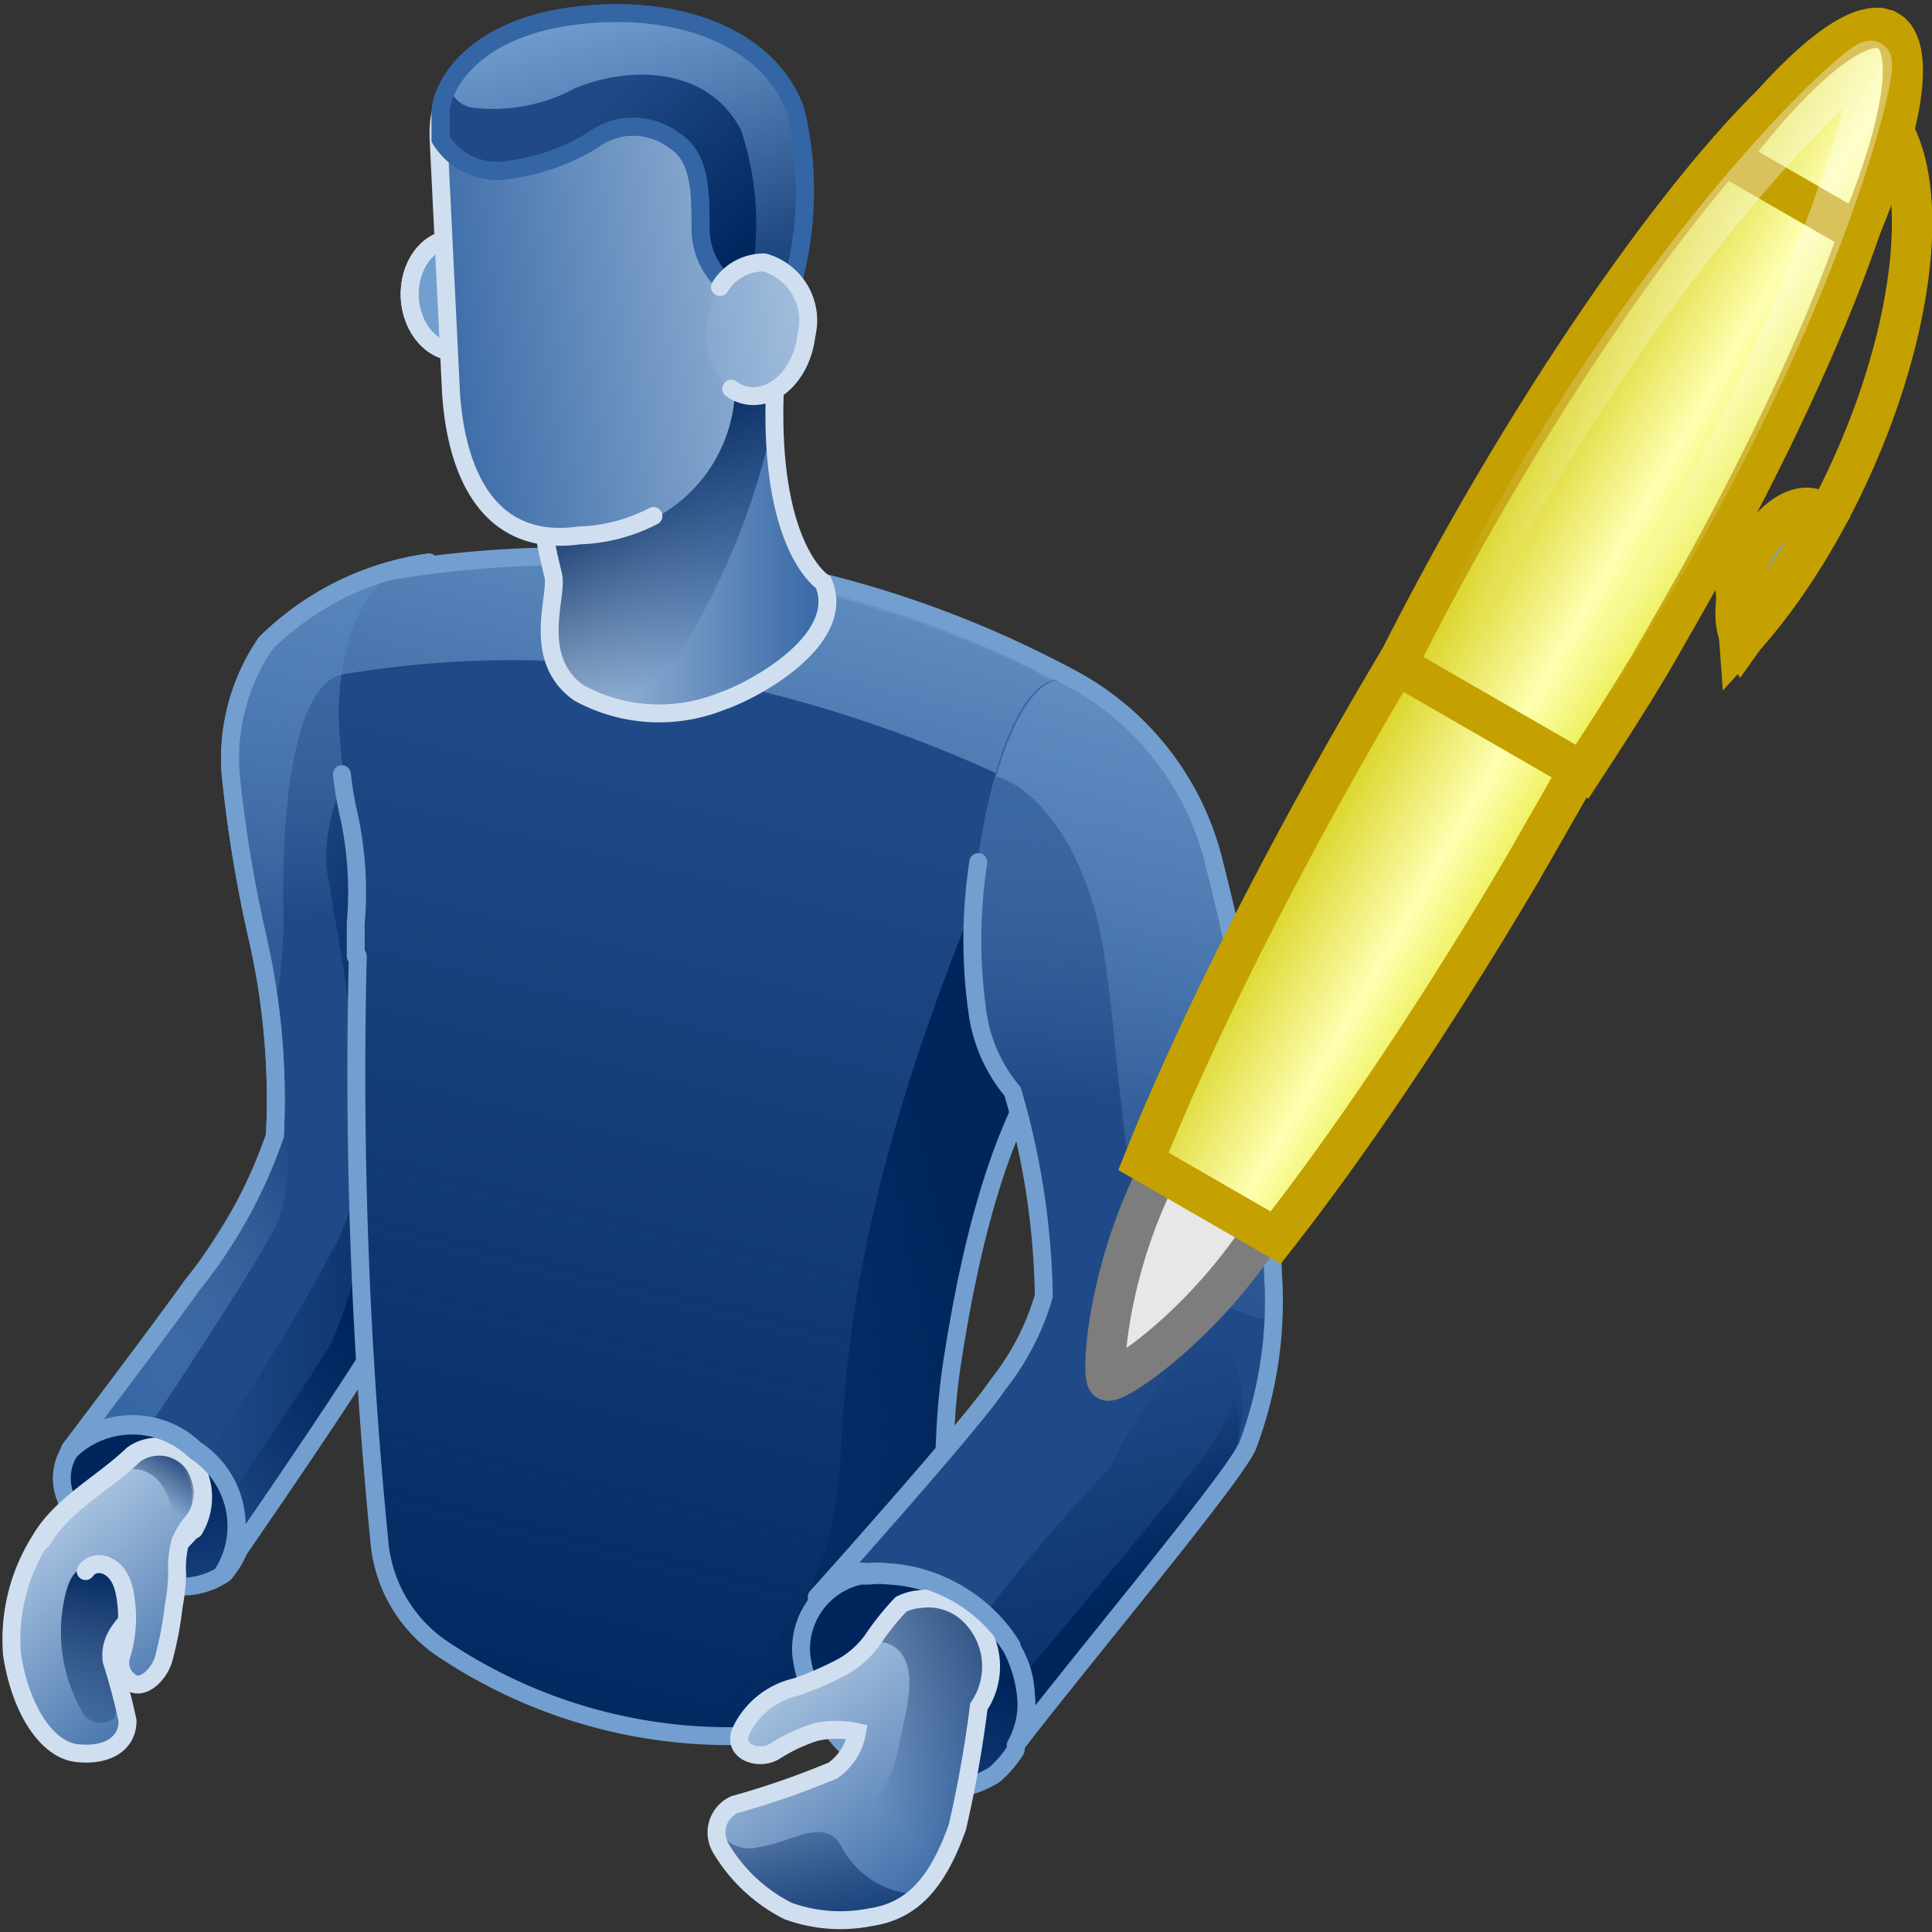 <?xml version="1.0" encoding="UTF-8" standalone="no"?>
<svg
   xmlns:dc="http://purl.org/dc/elements/1.1/"
   xmlns:cc="http://creativecommons.org/ns#"
   xmlns:rdf="http://www.w3.org/1999/02/22-rdf-syntax-ns#"
   xmlns:svg="http://www.w3.org/2000/svg"
   xmlns="http://www.w3.org/2000/svg"
   xmlns:xlink="http://www.w3.org/1999/xlink"
   xmlns:sodipodi="http://sodipodi.sourceforge.net/DTD/sodipodi-0.dtd"
   xmlns:inkscape="http://www.inkscape.org/namespaces/inkscape"
   id="ART"
   viewBox="0 0 48 48"
   version="1.1"
   sodipodi:docname="agentedit.svg"
   inkscape:version="1.0.1 (3bc2e813f5, 2020-09-07)">
  <rect x="0" y="0" width="48" height="48" fill="#333333" stroke="none"/>
  <sodipodi:namedview
     pagecolor="#ffffff"
     bordercolor="#666666"
     borderopacity="1"
     objecttolerance="10"
     gridtolerance="10"
     guidetolerance="10"
     inkscape:pageopacity="0"
     inkscape:pageshadow="2"
     inkscape:window-width="2560"
     inkscape:window-height="1377"
     id="namedview10088"
     showgrid="false"
     inkscape:zoom="15.3125"
     inkscape:cx="24"
     inkscape:cy="24"
     inkscape:window-x="-8"
     inkscape:window-y="-8"
     inkscape:window-maximized="1"
     inkscape:current-layer="ART"
     inkscape:document-rotation="0" />
  <defs
     id="defs9969">
    <linearGradient
       id="linearGradient10846">
      <stop
         id="stop10840"
         offset="0"
         style="stop-color:#ecef52;stop-opacity:1" />
      <stop
         style="stop-color:#feffb1;stop-opacity:1"
         offset="0.316"
         id="stop10842" />
      <stop
         id="stop10844"
         offset="1"
         style="stop-color:#d2cb09;stop-opacity:1" />
    </linearGradient>
    <linearGradient
       id="linearGradient10830">
      <stop
         id="stop10824"
         offset="0"
         style="stop-color:#cdcf72;stop-opacity:1" />
      <stop
         style="stop-color:#d9daa5;stop-opacity:1"
         offset="0.316"
         id="stop10826" />
      <stop
         id="stop10828"
         offset="1"
         style="stop-color:#a2a437;stop-opacity:1" />
    </linearGradient>
    <style
       id="style9912">.cls-1{fill:#204a87;}.cls-2{fill:url(#linear-gradient);}.cls-10,.cls-19,.cls-23,.cls-3{fill:none;}.cls-3{stroke:#729fcf;}.cls-10,.cls-3{stroke-linecap:round;stroke-linejoin:round;}.cls-10,.cls-19,.cls-20,.cls-23,.cls-3{stroke-width:0.35px;}.cls-4{fill:url(#linear-gradient-2);}.cls-5{fill:url(#linear-gradient-3);}.cls-6{fill:url(#linear-gradient-4);}.cls-7{fill:url(#linear-gradient-5);}.cls-8{fill:url(#linear-gradient-6);}.cls-9{fill:url(#linear-gradient-7);}.cls-10,.cls-19,.cls-20{stroke:#d0dfef;}.cls-11{fill:url(#linear-gradient-8);}.cls-12{fill:url(#linear-gradient-9);}.cls-13{fill:url(#New_Gradient_Swatch_2);}.cls-14{fill:url(#linear-gradient-10);}.cls-15{fill:url(#linear-gradient-11);}.cls-16{fill:url(#linear-gradient-12);}.cls-17{fill:url(#linear-gradient-13);}.cls-18{fill:url(#linear-gradient-14);}.cls-19,.cls-20,.cls-23{stroke-miterlimit:10;}.cls-20{fill:#729fcf;}.cls-21{fill:url(#linear-gradient-15);}.cls-22{fill:url(#linear-gradient-16);}.cls-23{stroke:#3465a4;}.cls-24{fill:url(#linear-gradient-17);}.cls-25{fill:url(#linear-gradient-18);}.cls-26{fill:url(#linear-gradient-19);}.cls-27{fill:url(#linear-gradient-20);}.cls-28{fill:url(#linear-gradient-21);}.cls-29{fill:url(#linear-gradient-22);}.cls-30{fill:url(#linear-gradient-23);}.cls-31{fill:url(#linear-gradient-24);}.cls-32{fill:url(#linear-gradient-25);}.cls-33{fill:url(#linear-gradient-26);}</style>
    <linearGradient
       id="linear-gradient"
       x1="15.08"
       y1="37.47"
       x2="14.39"
       y2="34.75"
       gradientUnits="userSpaceOnUse">
      <stop
         offset="0"
         stop-color="#00255d"
         stop-opacity="0"
         id="stop9914" />
      <stop
         offset="1"
         stop-color="#00255d"
         id="stop9916" />
    </linearGradient>
    <linearGradient
       id="linear-gradient-2"
       x1="17.32"
       y1="28.49"
       x2="12.53"
       y2="31.51"
       gradientUnits="userSpaceOnUse">
      <stop
         offset="0"
         stop-color="#729fcf"
         stop-opacity="0"
         id="stop9919" />
      <stop
         offset="1"
         stop-color="#3465a4"
         id="stop9921" />
    </linearGradient>
    <linearGradient
       id="linear-gradient-3"
       x1="16.59"
       y1="23.57"
       x2="16.4"
       y2="15.31"
       xlink:href="#linear-gradient-2" />
    <linearGradient
       id="linear-gradient-4"
       x1="15.37"
       y1="28.09"
       x2="20.71"
       y2="28.09"
       xlink:href="#linear-gradient" />
    <linearGradient
       id="linear-gradient-5"
       x1="16.08"
       y1="35.34"
       x2="18.27"
       y2="31.42"
       gradientUnits="userSpaceOnUse">
      <stop
         offset="0"
         stop-color="#00255d"
         stop-opacity="0"
         id="stop9926" />
      <stop
         offset="1"
         stop-color="#00255d"
         id="stop9928" />
    </linearGradient>
    <linearGradient
       id="linear-gradient-6"
       x1="12.17"
       y1="35.07"
       x2="15.67"
       y2="39.12"
       gradientUnits="userSpaceOnUse">
      <stop
         offset="0"
         stop-color="#b2cbe5"
         id="stop9931" />
      <stop
         offset="1"
         stop-color="#3465a4"
         id="stop9933" />
    </linearGradient>
    <linearGradient
       id="linear-gradient-7"
       x1="13.51"
       y1="40.16"
       x2="13.12"
       y2="36.01"
       gradientTransform="matrix(0.99,0.13,-0.13,0.99,5.04,-1.18)"
       xlink:href="#linear-gradient" />
    <linearGradient
       id="linear-gradient-8"
       x1="12.68"
       y1="34.64"
       x2="16.17"
       y2="38.69"
       xlink:href="#linear-gradient-6" />
    <linearGradient
       id="linear-gradient-9"
       x1="14.37"
       y1="35.03"
       x2="15"
       y2="33.79"
       xlink:href="#linear-gradient" />
    <linearGradient
       id="New_Gradient_Swatch_2"
       x1="61.01"
       y1="17.41"
       x2="77.08"
       y2="17.41"
       gradientTransform="matrix(-1,-0.01,-0.01,1,95.34,2.34)"
       gradientUnits="userSpaceOnUse">
      <stop
         offset="0"
         stop-color="#729fcf"
         id="stop9939" />
      <stop
         offset="1"
         stop-color="#3465a4"
         id="stop9941" />
    </linearGradient>
    <linearGradient
       id="linear-gradient-10"
       x1="25.75"
       y1="20.55"
       x2="20.83"
       y2="40.88"
       xlink:href="#linear-gradient" />
    <linearGradient
       id="linear-gradient-11"
       x1="23.01"
       y1="32.33"
       x2="30.2"
       y2="30.33"
       xlink:href="#linear-gradient" />
    <linearGradient
       id="linear-gradient-12"
       x1="26.82"
       y1="14.1"
       x2="21.84"
       y2="32.73"
       gradientUnits="userSpaceOnUse">
      <stop
         offset="0"
         stop-color="#729fcf"
         id="stop9946" />
      <stop
         offset="1"
         stop-color="#3465a4"
         stop-opacity="0"
         id="stop9948" />
    </linearGradient>
    <linearGradient
       id="linear-gradient-13"
       x1="21.82"
       y1="16.05"
       x2="27.6"
       y2="16.05"
       xlink:href="#linear-gradient-6" />
    <linearGradient
       id="linear-gradient-14"
       x1="25.9"
       y1="17.72"
       x2="23.51"
       y2="14.3"
       xlink:href="#linear-gradient" />
    <linearGradient
       id="linear-gradient-15"
       x1="80.52"
       y1="78.39"
       x2="89.83"
       y2="79.21"
       gradientTransform="matrix(-1,0.05,0.05,1,105.23,-71.77)"
       xlink:href="#linear-gradient-6" />
    <linearGradient
       id="linear-gradient-16"
       x1="23.12"
       y1="7.55"
       x2="25.91"
       y2="10.72"
       xlink:href="#linear-gradient" />
    <linearGradient
       id="linear-gradient-17"
       x1="23.07"
       y1="5.67"
       x2="25.37"
       y2="14.68"
       xlink:href="#linear-gradient-12" />
    <linearGradient
       id="linear-gradient-18"
       x1="80.42"
       y1="79.61"
       x2="89.73"
       y2="80.43"
       gradientTransform="matrix(-0.16,-0.99,-0.99,0.16,118.46,81.03)"
       xlink:href="#linear-gradient-6" />
    <linearGradient
       id="linear-gradient-19"
       x1="32.44"
       y1="27.12"
       x2="33.3"
       y2="17.46"
       xlink:href="#linear-gradient-2" />
    <linearGradient
       id="linear-gradient-20"
       x1="36.1"
       y1="16.57"
       x2="31.12"
       y2="35.21"
       xlink:href="#linear-gradient-12" />
    <linearGradient
       id="linear-gradient-21"
       x1="32.45"
       y1="32.19"
       x2="34.52"
       y2="40.92"
       xlink:href="#linear-gradient-5" />
    <linearGradient
       id="linear-gradient-22"
       x1="32.64"
       y1="33.78"
       x2="33.68"
       y2="36.84"
       xlink:href="#linear-gradient-5" />
    <linearGradient
       id="linear-gradient-23"
       x1="28.69"
       y1="42.34"
       x2="29.27"
       y2="38.32"
       xlink:href="#linear-gradient" />
    <linearGradient
       id="linear-gradient-24"
       x1="26.57"
       y1="37.88"
       x2="30.34"
       y2="42.57"
       xlink:href="#linear-gradient-6" />
    <linearGradient
       id="linear-gradient-25"
       x1="28.28"
       y1="40.66"
       x2="32.66"
       y2="36.39"
       gradientUnits="userSpaceOnUse">
      <stop
         offset="0"
         stop-color="#00255d"
         stop-opacity="0"
         id="stop9963" />
      <stop
         offset="1"
         stop-color="#00255d"
         id="stop9965" />
    </linearGradient>
    <linearGradient
       id="linear-gradient-26"
       x1="27.33"
       y1="39.64"
       x2="27.42"
       y2="45.11"
       xlink:href="#linear-gradient" />
    <linearGradient
       inkscape:collect="always"
       xlink:href="#linear-gradient"
       id="linearGradient10712"
       gradientUnits="userSpaceOnUse"
       x1="15.08"
       y1="37.47"
       x2="14.39"
       y2="34.75" />
    <linearGradient
       inkscape:collect="always"
       xlink:href="#linear-gradient-2"
       id="linearGradient10714"
       gradientUnits="userSpaceOnUse"
       x1="17.32"
       y1="28.49"
       x2="12.53"
       y2="31.51" />
    <linearGradient
       inkscape:collect="always"
       xlink:href="#linear-gradient-5"
       id="linearGradient10716"
       gradientUnits="userSpaceOnUse"
       x1="16.08"
       y1="35.34"
       x2="18.27"
       y2="31.42" />
    <linearGradient
       inkscape:collect="always"
       xlink:href="#linear-gradient-6"
       id="linearGradient10718"
       gradientUnits="userSpaceOnUse"
       x1="12.17"
       y1="35.07"
       x2="15.67"
       y2="39.12" />
    <linearGradient
       inkscape:collect="always"
       xlink:href="#linear-gradient-12"
       id="linearGradient10720"
       gradientUnits="userSpaceOnUse"
       x1="26.82"
       y1="14.1"
       x2="21.84"
       y2="32.73" />
    <linearGradient
       id="linearGradient66763">
      <stop
         style="stop-color:#fcaf3e;stop-opacity:1;"
         offset="0"
         id="stop66765" />
      <stop
         id="stop66771"
         offset="0.283"
         style="stop-color:#fdd69c;stop-opacity:1;" />
      <stop
         style="stop-color:#b46c03;stop-opacity:1;"
         offset="1"
         id="stop66767" />
    </linearGradient>
    <linearGradient
       id="linearGradient66753">
      <stop
         style="stop-color:#8f5902;stop-opacity:1;"
         offset="0"
         id="stop66755" />
      <stop
         style="stop-color:#563601;stop-opacity:1;"
         offset="1"
         id="stop66757" />
    </linearGradient>
    <linearGradient
       y2="68.225"
       x2="28.245"
       y1="60.446"
       x1="28.245"
       gradientTransform="matrix(0.351,-0.609,-0.609,-0.351,63.241,62.306)"
       gradientUnits="userSpaceOnUse"
       id="linearGradient1397"
       xlink:href="#linearGradient10846"
       inkscape:collect="always" />
    <linearGradient
       id="linearGradient9910-4">
      <stop
         id="stop9912-0"
         offset="0"
         style="stop-color:#729fcf;stop-opacity:1;" />
      <stop
         style="stop-color:#a5bfda;stop-opacity:1;"
         offset="0.316"
         id="stop9918-9" />
      <stop
         id="stop9914-4"
         offset="1"
         style="stop-color:#376ca4;stop-opacity:1;" />
    </linearGradient>
    <linearGradient
       y2="68.225"
       x2="28.245"
       y1="60.446"
       x1="28.245"
       gradientTransform="matrix(0.351,-0.609,-0.609,-0.351,63.241,62.306)"
       gradientUnits="userSpaceOnUse"
       id="linearGradient1399"
       xlink:href="#linearGradient10846"
       inkscape:collect="always" />
    <linearGradient
       id="linearGradient9920-8">
      <stop
         style="stop-color:#5b90c8;stop-opacity:1;"
         offset="0"
         id="stop9922-8" />
      <stop
         id="stop9924-2"
         offset="0.316"
         style="stop-color:#8fb0d1;stop-opacity:1;" />
      <stop
         style="stop-color:#34679d;stop-opacity:1;"
         offset="1"
         id="stop9926-4" />
    </linearGradient>
    <linearGradient
       inkscape:collect="always"
       xlink:href="#linearGradient9952"
       id="linearGradient18932"
       gradientUnits="userSpaceOnUse"
       gradientTransform="matrix(0.351,-0.609,-0.609,-0.351,63.241,62.306)"
       x1="55.876"
       y1="62.402"
       x2="38.061"
       y2="62.827" />
    <linearGradient
       id="linearGradient9952"
       inkscape:collect="always">
      <stop
         id="stop9954"
         offset="0"
         style="stop-color:#ffffff;stop-opacity:1;" />
      <stop
         id="stop9956"
         offset="1"
         style="stop-color:#ffffff;stop-opacity:0;" />
    </linearGradient>
    <linearGradient
       inkscape:collect="always"
       xlink:href="#linearGradient10846"
       id="linearGradient10822"
       gradientUnits="userSpaceOnUse"
       gradientTransform="matrix(0.351,-0.609,-0.609,-0.351,63.241,62.306)"
       x1="28.245"
       y1="60.446"
       x2="28.245"
       y2="68.225" />
  </defs>
  <title
     id="title9971">1-Character Top</title>
  <g
     id="g10710"
     transform="matrix(1.271,0,0,1.27,-14.472,-7.132)"
     style="stroke-width:0.787">
    <path
       class="cls-1"
       d="m 12.75,34 a 1,1 0 0 0 -0.09,0.89 2.55,2.55 0 0 0 1.72,1.65 1.46,1.46 0 0 0 1.39,-0.14 1.85,1.85 0 0 0 0.42,-1.45 2.82,2.82 0 0 0 -1,-1.48 2.14,2.14 0 0 0 -2,0.09 z"
       id="path9973"
       style="stroke-width:0.787" />
    <path
       class="cls-2"
       d="m 12.75,34 a 1,1 0 0 0 -0.09,0.89 2.55,2.55 0 0 0 1.72,1.65 1.46,1.46 0 0 0 1.39,-0.14 1.85,1.85 0 0 0 0.42,-1.45 2.82,2.82 0 0 0 -1,-1.48 2.14,2.14 0 0 0 -2,0.09 z"
       id="path9975"
       style="fill:url(#linearGradient10712);stroke-width:0.787" />
    <path
       class="cls-3"
       d="m 12.75,34 a 1,1 0 0 0 -0.09,0.89 2.55,2.55 0 0 0 1.72,1.65 1.46,1.46 0 0 0 1.39,-0.14 1.85,1.85 0 0 0 0.42,-1.45 2.82,2.82 0 0 0 -1,-1.48 2.14,2.14 0 0 0 -2,0.09 z"
       id="path9977" />
    <path
       class="cls-1"
       d="m 19.76,16.61 v 0 a 5.67,5.67 0 0 0 -3.18,1.59 3.57,3.57 0 0 0 -0.58,3.21 49.62,49.62 0 0 1 0.78,6.07 c 0,0.95 -1.11,2.45 -1.67,3.28 C 14.55,31.59 12.75,34 12.75,34 a 1.76,1.76 0 0 1 2.45,0 1.77,1.77 0 0 1 0.57,2.38 c 0.69,-1 2.76,-4 3.39,-5.14 a 14.32,14.32 0 0 0 1.55,-5.53 c 0.08,-1.79 -0.95,-9.1 -0.95,-9.1 z"
       id="path9979"
       style="stroke-width:0.787" />
    <path
       class="cls-4"
       d="m 16.73,25.68 a 5.54,5.54 0 0 1 -0.38,2.88 55.86,55.86 0 0 1 -3.6,5.37 v 0 a 1.49,1.49 0 0 1 1.53,-0.37 c 0.55,-0.83 1.87,-2.83 2.41,-3.79 0.74,-1.24 0.04,-4.09 0.04,-4.09 z"
       id="path9981"
       style="fill:url(#linearGradient10714);stroke-width:0.787" />
    <path
       class="cls-5"
       d="m 19.76,16.61 v 0 A 5.67,5.67 0 0 0 16.58,18.2 4.22,4.22 0 0 0 16,21.61 c 0.28,2.27 0.91,3.21 0.78,5.86 a 6.06,6.06 0 0 1 -1.59,3.29 c -0.55,0.84 -2.39,3.21 -2.39,3.21 a 1.76,1.76 0 0 1 2.45,0 1.77,1.77 0 0 1 0.57,2.38 c 0.69,-1 2.76,-4 3.39,-5.14 a 14.32,14.32 0 0 0 1.55,-5.53 c 0.03,-1.76 -1,-9.07 -1,-9.07 z"
       id="path9983"
       style="fill:url(#linear-gradient-3);stroke-width:0.787" />
    <path
       class="cls-6"
       d="m 20.71,25.71 a 14.5,14.5 0 0 1 -1.55,5.52 c -0.62,1.08 -2.69,4.11 -3.4,5.14 A 1.69,1.69 0 0 0 15.37,34.15 39.38,39.38 0 0 0 18,29.86 c 0.44,-1 0.5,-1.52 0.32,-3.44 -0.18,-1.92 -0.34,-2.47 -0.56,-3.88 a 3.6,3.6 0 0 1 1.12,-2.7 c 0.81,-0.31 0.84,1.68 1.55,4 0,0.75 0.3,1.5 0.28,1.87 z"
       id="path9985"
       style="fill:url(#linear-gradient-4);stroke-width:0.787" />
    <path
       class="cls-7"
       d="m 15.89,34.89 c 0,0 1.61,-2.4 1.94,-2.94 a 7.11,7.11 0 0 0 0.54,-1.68 v 2 l -2.26,3.5"
       id="path9987"
       style="fill:url(#linearGradient10716);stroke-width:0.787" />
    <path
       class="cls-3"
       d="m 19.77,16.62 a 5.64,5.64 0 0 0 -3.19,1.58 4,4 0 0 0 -0.69,2.51 26.23,26.23 0 0 0 0.54,3.29 14.27,14.27 0 0 1 0.33,3.83 9.63,9.63 0 0 1 -1.62,2.93 c -0.58,0.82 -2.39,3.21 -2.39,3.21 a 1.76,1.76 0 0 1 2.45,0 1.77,1.77 0 0 1 0.57,2.38 c 0.69,-1 2.76,-4 3.39,-5.14 a 14.32,14.32 0 0 0 1.55,-5.53 c 0.08,-1.76 -0.94,-9.07 -0.94,-9.06 z"
       id="path9989" />
    <path
       class="cls-8"
       d="m 13.57,38.11 a 12.1,12.1 0 0 1 0.31,1.17 c 0,0.46 -0.42,0.7 -1,0.63 -0.58,-0.07 -1.1,-0.86 -1.26,-1.94 a 3.63,3.63 0 0 1 0.55,-2.22 c 0.41,-0.71 1.23,-1.12 1.81,-1.68 a 0.83,0.83 0 0 1 1.16,0.2 1.23,1.23 0 0 1 0,1.27 c -0.07,0.12 -0.58,0.56 -0.66,0.78 a 2.18,2.18 0 0 1 -0.43,0.8 c -0.19,0.25 -0.55,0.52 -0.48,0.99 z"
       id="path9991"
       style="fill:url(#linearGradient10718);stroke-width:0.787" />
    <path
       class="cls-9"
       d="m 13.15,36.16 c -0.3,0.21 -0.44,0.24 -0.55,1 a 3.14,3.14 0 0 0 0.37,1.9 0.41,0.41 0 0 0 0.65,0.16 1,1 0 0 0 0,-0.63 1.94,1.94 0 0 1 0,-1 3.29,3.29 0 0 0 0.2,-0.55 c 0,0 -0.08,-0.57 -0.36,-0.73 -0.28,-0.16 -0.31,-0.15 -0.31,-0.15 z"
       id="path9993"
       style="fill:url(#linear-gradient-7);stroke-width:0.787" />
    <path
       class="cls-10"
       d="m 13.57,38.11 a 12.1,12.1 0 0 1 0.31,1.17 c 0,0.46 -0.42,0.7 -1,0.63 -0.58,-0.07 -1.1,-0.86 -1.26,-1.94 a 3.63,3.63 0 0 1 0.55,-2.22 c 0.41,-0.71 1.23,-1.12 1.81,-1.68 a 0.83,0.83 0 0 1 1.16,0.2 1.23,1.23 0 0 1 0,1.27 c -0.07,0.12 -0.58,0.56 -0.66,0.78 a 2.18,2.18 0 0 1 -0.43,0.8 c -0.19,0.25 -0.55,0.52 -0.48,0.99 z"
       id="path9995" />
    <path
       class="cls-11"
       d="m 14.76,34.82 a 0.63,0.63 0 0 0 -0.39,0.13 3.42,3.42 0 0 0 -0.43,0.21 1.81,1.81 0 0 0 -0.3,0.32 1.22,1.22 0 0 0 -0.27,0.6 0.38,0.38 0 0 0 0,0.1 c 0,0.06 0.09,0.08 0.15,0.11 a 0.31,0.31 0 0 1 0.13,0.1 1,1 0 0 1 0.16,0.37 2.52,2.52 0 0 1 -0.05,1.24 0.45,0.45 0 0 0 0.25,0.56 c 0.23,0.07 0.51,-0.23 0.58,-0.51 a 6.91,6.91 0 0 0 0.19,-1 4.34,4.34 0 0 0 0.07,-0.63 2,2 0 0 1 0.06,-0.64 1.17,1.17 0 0 1 0.19,-0.3 0.46,0.46 0 0 0 0,-0.38 0.4,0.4 0 0 0 -0.34,-0.28 z"
       id="path9997"
       style="fill:url(#linear-gradient-8);stroke-width:0.787" />
    <path
       class="cls-12"
       d="m 13.68,34.42 a 0.68,0.68 0 0 1 0.81,0.17 1.22,1.22 0 0 1 0.27,0.83 2.52,2.52 0 0 0 0,0.67 c 0,-0.4 0.43,-0.66 0.55,-1 a 0.75,0.75 0 0 0 -0.06,-0.62 1.3,1.3 0 0 0 -0.26,-0.31 1,1 0 0 0 -0.31,-0.21 0.62,0.62 0 0 0 -0.48,0 1.86,1.86 0 0 0 -0.41,0.28"
       id="path9999"
       style="fill:url(#linear-gradient-9);stroke-width:0.787" />
    <path
       class="cls-10"
       d="m 12.21,35.75 c 0.41,-0.71 1.23,-1.12 1.81,-1.68 a 0.83,0.83 0 0 1 1.16,0.2 1.23,1.23 0 0 1 0,1.27"
       id="path10001" />
    <path
       class="cls-10"
       d="m 13.06,36.35 c 0.18,-0.26 0.65,-0.16 0.76,0.41 a 2.52,2.52 0 0 1 -0.06,1.24 0.45,0.45 0 0 0 0.25,0.56 c 0.23,0.07 0.51,-0.23 0.58,-0.51 a 6.91,6.91 0 0 0 0.19,-1 4.34,4.34 0 0 0 0.07,-0.63 2,2 0 0 1 0.06,-0.64 1.48,1.48 0 0 1 0.23,-0.38 0.9,0.9 0 0 0 0.21,-0.56"
       id="path10003" />
    <path
       class="cls-3"
       d="m 12.75,34 a 1.76,1.76 0 0 1 2.45,0 1.77,1.77 0 0 1 0.57,2.38"
       id="path10005" />
    <path
       class="cls-13"
       d="m 18.11,18.75 c 2.06,-0.49 2.37,-0.18 5.49,0 3.41,0.22 8.17,2.44 8.17,2.44 a 14.12,14.12 0 0 0 2.39,0.65 c -0.15,-1.25 -0.74,-2.32 -2.81,-3.35 a 20.43,20.43 0 0 0 -7,-1.92 C 23.43,16.52 20,16.2 18.96,16.84 a 2,2 0 0 0 -0.85,1.91 z"
       id="path10007"
       style="fill:url(#New_Gradient_Swatch_2);stroke-width:0.787" />
    <path
       class="cls-1"
       d="M 18.76,35.75 A 100,100 0 0 1 18.35,23.68 c 0,-1 -0.16,-1.61 -0.33,-3.78 -0.08,-1 0.22,-2.58 1,-3 1.05,-0.64 4.47,-0.23 5.39,-0.18 a 21,21 0 0 1 7,1.92 c 2.56,1.29 1.4,2.63 1.4,4.3 0,0.83 0.6,1.61 -0.56,3 -1.16,1.39 -1.88,3.91 -2.25,6.32 -0.37,2.41 0.07,4.46 -0.22,5.4 -0.29,0.94 -1.81,1.89 -4.1,1.92 a 10.06,10.06 0 0 1 -5.72,-1.76 2.83,2.83 0 0 1 -1.2,-2.07 z"
       id="path10009"
       style="stroke-width:0.787" />
    <path
       class="cls-14"
       d="M 18.76,35.75 A 100,100 0 0 1 18.35,23.68 c 0,-1 -0.16,-1.61 -0.33,-3.78 -0.08,-1 0.22,-2.58 1,-3 1.05,-0.64 4.47,-0.23 5.39,-0.18 a 21,21 0 0 1 7,1.92 c 2.56,1.29 1.4,2.63 1.4,4.3 0,0.83 0.6,1.61 -0.56,3 -1.16,1.39 -1.88,3.91 -2.25,6.32 -0.37,2.41 0.07,4.46 -0.22,5.4 -0.29,0.94 -1.81,1.89 -4.1,1.92 a 10.06,10.06 0 0 1 -5.72,-1.76 2.83,2.83 0 0 1 -1.2,-2.07 z"
       id="path10011"
       style="fill:url(#linear-gradient-10);stroke-width:0.787" />
    <path
       class="cls-15"
       d="m 32.2,25.92 c -1.2,1.42 -1.83,3.93 -2.2,6.34 -0.37,2.41 0.07,4.46 -0.22,5.4 -0.29,0.94 -1.81,1.89 -4.1,1.92 a 7.67,7.67 0 0 1 -1.35,-0.1 c 1.94,-1.19 3.35,-2.31 3.5,-5.56 0.15,-3.55 1.08,-7.17 3.17,-12 l 1.95,-0.19 a 6.79,6.79 0 0 0 -0.14,1.21 c -0.04,0.79 0.56,1.57 -0.61,2.98 z"
       id="path10013"
       style="fill:url(#linear-gradient-11);stroke-width:0.787" />
    <path
       class="cls-3"
       d="m 32.2,25.92 c -1.2,1.42 -1.83,3.93 -2.2,6.34 -0.37,2.41 0.07,4.46 -0.22,5.4 -0.29,0.94 -1.81,1.89 -4.1,1.92 A 10.06,10.06 0 0 1 19.96,37.82 2.83,2.83 0 0 1 18.8,35.75 93.64,93.64 0 0 1 18.38,24.32"
       id="path10015" />
    <path
       class="cls-3"
       d="m 31.16,37.81 a 3,3 0 0 0 -2.39,-1.41 2.74,2.74 0 0 1 1.75,0.48 4,4 0 0 1 0.64,0.93 z"
       id="path10017" />
    <path
       class="cls-16"
       d="m 31.35,18.51 a 20.43,20.43 0 0 0 -7,-1.92 c -0.92,-0.05 -4.52,-0.31 -5.55,0.33 -0.06,0 -0.1,0.07 -0.15,0.1 a 0.68,0.68 0 0 1 0,-0.14 4.61,4.61 0 0 0 -2.1,1.32 4.3,4.3 0 0 0 -0.55,3.41 c 0,0.32 0.05,0.64 0.07,1 a 7.37,7.37 0 0 0 0.16,0.79 q 0.19,1 0.45,2 a 2.57,2.57 0 0 0 0.2,-0.88 9.23,9.23 0 0 0 0.05,-1.05 c -0.05,-1.85 0.17,-4.46 1.15,-4.66 a 20,20 0 0 1 6.67,0 26.23,26.23 0 0 1 7.06,2.39 14.12,14.12 0 0 0 2.39,0.65 C 34,20.61 33.42,19.54 31.35,18.51 Z"
       id="path10019"
       style="fill:url(#linearGradient10720);stroke-width:0.787" />
    <path
       class="cls-3"
       d="m 19,16.79 a 20.86,20.86 0 0 1 5.42,-0.2"
       id="path10021" />
    <path
       class="cls-3"
       d="M 32.2,18.82 A 20.77,20.77 0 0 0 24.41,16.49"
       id="path10023" />
    <path
       class="cls-17"
       d="m 26.58,12.52 c -0.32,4.06 0.58,3.76 0.94,4.58 0.48,1.11 -1.38,2 -2.06,2.24 a 3.27,3.27 0 0 1 -2.78,-0.17 c -0.95,-0.68 -0.4,-1.9 -0.5,-2.3 a 11.87,11.87 0 0 1 -0.3,-1.69 l -0.06,-0.76"
       id="path10025"
       style="fill:url(#linear-gradient-13);stroke-width:0.787" />
    <path
       class="cls-18"
       d="m 22.75,19.22 a 5.05,5.05 0 0 0 1.16,0.28 14.25,14.25 0 0 0 2.6,-5.69 4.83,4.83 0 0 1 0.07,-1.29 l -4.76,1.9 0.07,0.76 a 11,11 0 0 0 0.29,1.69 c 0.04,0.54 -0.33,1.78 0.57,2.35 z"
       id="path10027"
       style="fill:url(#linear-gradient-14);stroke-width:0.787" />
    <path
       class="cls-19"
       d="m 26.58,12.52 c -0.33,3.73 0.9,4.49 0.9,4.49 0.48,1.11 -1.34,2.11 -2,2.33 A 3.27,3.27 0 0 1 22.7,19.17 c -0.95,-0.68 -0.4,-1.9 -0.5,-2.3 a 11.87,11.87 0 0 1 -0.3,-1.69 l -0.06,-0.76"
       id="path10029" />
    <ellipse
       class="cls-20"
       cx="20.28"
       cy="11.39"
       rx="0.89"
       ry="1.11"
       transform="rotate(-2.81,20.325,11.31)"
       id="ellipse10031" />
    <ellipse
       class="cls-19"
       cx="20.28"
       cy="11.39"
       rx="0.89"
       ry="1.11"
       transform="rotate(-2.81,20.325,11.31)"
       id="ellipse10033" />
    <path
       class="cls-21"
       d="m 22.61,6.54 c -0.82,0 -2.69,0 -2.61,1.8 l 0.24,4.91 c 0.05,0.91 0.34,2.95 2.51,2.84 a 2.94,2.94 0 0 0 3,-2.75 L 25.55,9.16 A 2.67,2.67 0 0 0 22.61,6.54 Z"
       id="path10035"
       style="fill:url(#linear-gradient-15);stroke-width:0.787" />
    <path
       class="cls-10"
       d="M 25.73,12.42 25.57,9.16 a 2.67,2.67 0 0 0 -3,-2.62 c -0.82,0 -2.69,0 -2.61,1.8 l 0.24,4.91 c 0.05,0.91 0.36,3.14 2.51,2.84 a 3.37,3.37 0 0 0 1.45,-0.38"
       id="path10037" />
    <path
       class="cls-1"
       d="m 25.59,11.19 a 1.47,1.47 0 0 1 -0.51,-1.14 c 0,-0.67 0,-1.37 -0.52,-1.69 a 1.32,1.32 0 0 0 -1.59,0 4.24,4.24 0 0 1 -1.82,0.6 A 1.3,1.3 0 0 1 20,8.34 V 7.82 c 0,-0.46 0.56,-1.65 2.66,-1.9 2.1,-0.25 3.8,0.5 4.28,1.87 a 6.81,6.81 0 0 1 -0.42,4.36 10.45,10.45 0 0 0 -0.93,-0.96 z"
       id="path10039"
       style="stroke-width:0.787" />
    <path
       class="cls-22"
       d="m 25.59,11.19 a 1.47,1.47 0 0 1 -0.51,-1.14 c 0,-0.67 0,-1.37 -0.52,-1.69 a 1.32,1.32 0 0 0 -1.59,0 4.24,4.24 0 0 1 -1.82,0.6 A 1.3,1.3 0 0 1 20,8.34 V 7.82 c 0,-0.46 0.56,-1.65 2.66,-1.9 2.1,-0.25 3.8,0.5 4.28,1.87 a 6.81,6.81 0 0 1 -0.42,4.36 10.45,10.45 0 0 0 -0.93,-0.96 z"
       id="path10041"
       style="fill:url(#linear-gradient-16);stroke-width:0.787" />
    <path
       class="cls-23"
       d="m 25.59,11.19 a 1.47,1.47 0 0 1 -0.51,-1.14 c 0,-0.67 0,-1.37 -0.52,-1.69 a 1.32,1.32 0 0 0 -1.59,0 4.24,4.24 0 0 1 -1.82,0.6 A 1.3,1.3 0 0 1 20,8.34 V 7.82 c 0,-0.46 0.56,-1.65 2.66,-1.9 2.1,-0.25 3.8,0.5 4.28,1.87 a 6.81,6.81 0 0 1 -0.42,4.36 10.45,10.45 0 0 0 -0.93,-0.96 z"
       id="path10043" />
    <path
       class="cls-24"
       d="m 20.16,7.19 v 0 a 0.54,0.54 0 0 0 0.45,0.53 3.35,3.35 0 0 0 2,-0.37 c 1,-0.43 2.59,-0.48 3.26,0.81 a 5.73,5.73 0 0 1 0.13,3.2 c 0.24,0.36 0.47,0.8 0.47,0.8 A 6.87,6.87 0 0 0 26.89,7.78 C 26.42,6.42 24.72,5.68 22.61,5.92 a 3.09,3.09 0 0 0 -2.45,1.27 z"
       id="path10045"
       style="fill:url(#linear-gradient-17);stroke-width:0.787" />
    <path
       class="cls-23"
       d="m 25.59,11.19 a 1.47,1.47 0 0 1 -0.51,-1.14 c 0,-0.67 0,-1.37 -0.52,-1.69 a 1.32,1.32 0 0 0 -1.59,0 4.24,4.24 0 0 1 -1.82,0.6 A 1.3,1.3 0 0 1 20,8.34 V 7.82 c 0,-0.46 0.56,-1.65 2.66,-1.9 2.1,-0.25 3.8,0.5 4.28,1.87 a 6.81,6.81 0 0 1 -0.42,4.36 10.45,10.45 0 0 0 -0.93,-0.96 z"
       id="path10047" />
    <ellipse
       class="cls-25"
       cx="26.18"
       cy="12.05"
       rx="1.31"
       ry="0.98"
       transform="rotate(-83.46,26.178,12.055)"
       id="ellipse10049"
       style="fill:url(#linear-gradient-18);stroke-width:0.787" />
    <path
       class="cls-10"
       d="m 25.46,11.23 a 1,1 0 0 1 0.87,-0.48 1.18,1.18 0 0 1 0.82,1.42 c -0.08,0.72 -0.58,1.25 -1.12,1.19 a 0.72,0.72 0 0 1 -0.35,-0.14"
       id="path10051" />
    <path
       class="cls-1"
       d="m 35.13,22.54 a 5.44,5.44 0 0 0 -3,-3.62 c 0,0 -0.58,-0.19 -1.15,1.39 a 12.07,12.07 0 0 0 -0.47,5.32 3.07,3.07 0 0 0 0.67,1.44 15.47,15.47 0 0 1 0.61,4 5.24,5.24 0 0 1 -0.91,1.75 c -0.51,0.77 -3.53,4.14 -3.53,4.14 a 2.24,2.24 0 0 1 3.05,0 2.1,2.1 0 0 1 0.75,2.84 c 1.37,-1.79 4.27,-5.24 4.57,-5.91 a 7.82,7.82 0 0 0 0.51,-3.37 37.57,37.57 0 0 0 -1.1,-7.98 z"
       id="path10053"
       style="stroke-width:0.787" />
    <path
       class="cls-26"
       d="m 35.13,22.54 a 5.44,5.44 0 0 0 -3,-3.62 c 0,0 -0.58,-0.19 -1.15,1.39 a 12.07,12.07 0 0 0 -0.47,5.32 3.07,3.07 0 0 0 0.67,1.44 15.47,15.47 0 0 1 0.61,4 5.24,5.24 0 0 1 -0.91,1.75 c -0.51,0.77 -3.53,4.14 -3.53,4.14 a 2.24,2.24 0 0 1 3.05,0 2.1,2.1 0 0 1 0.75,2.84 c 1.37,-1.79 4.27,-5.24 4.57,-5.91 a 7.82,7.82 0 0 0 0.51,-3.37 37.57,37.57 0 0 0 -1.1,-7.98 z"
       id="path10055"
       style="fill:url(#linear-gradient-19);stroke-width:0.787" />
    <path
       class="cls-27"
       d="m 36.27,30.57 c 0,0.33 0,0.63 0,0.89 A 3.31,3.31 0 0 1 33.8,29.52 c -0.51,-1 -0.53,-3.29 -0.84,-5.29 -0.31,-2 -1.33,-3.23 -2.1,-3.42 0.05,-0.18 0.1,-0.34 0.16,-0.5 0.57,-1.58 1.15,-1.39 1.15,-1.39 a 5.44,5.44 0 0 1 3,3.62 36.94,36.94 0 0 1 1.1,8.03 z"
       id="path10057"
       style="fill:url(#linear-gradient-20);stroke-width:0.787" />
    <path
       class="cls-28"
       d="m 35,31.89 a 0.64,0.64 0 0 0 -0.42,0.18 11.24,11.24 0 0 0 -1.5,2.26 32.7,32.7 0 0 0 -2.37,2.77 c 0.59,0.76 1,2.11 0.48,2.75 0.89,-1.17 1.83,-2.3 2.74,-3.44 0.91,-1.14 2,-2.24 1.69,-3.82 -0.06,-0.3 -0.22,-0.64 -0.53,-0.69 z"
       id="path10059"
       style="fill:url(#linear-gradient-21);stroke-width:0.787" />
    <path
       class="cls-29"
       d="m 31.39,38.39 c 0,0 3.4,-4 3.73,-4.58 a 2.74,2.74 0 0 0 0.39,-1 2.1,2.1 0 0 1 -0.27,1.82 c -0.61,1.08 -3.85,4.83 -3.85,4.83"
       id="path10061"
       style="fill:url(#linear-gradient-22);stroke-width:0.787" />
    <path
       class="cls-3"
       d="m 32.2,18.82 a 5.59,5.59 0 0 1 2.93,3.72 36.94,36.94 0 0 1 1.14,8 8,8 0 0 1 -0.5,3.37 c -0.31,0.67 -3.21,4.12 -4.58,5.91 a 0.41,0.41 0 0 0 0,-0.09 1.8,1.8 0 0 0 -0.08,-1.95 3,3 0 0 0 -2.39,-1.41 1.75,1.75 0 0 0 -0.4,0 0.33,0.33 0 0 0 -0.17,0 v 0 a 1.4,1.4 0 0 0 -0.8,0.49 c 0,0 3.05,-3.4 3.53,-4.14 a 5.06,5.06 0 0 0 0.91,-1.75 15,15 0 0 0 -0.61,-4 3.07,3.07 0 0 1 -0.67,-1.44 10,10 0 0 1 0,-3.05"
       id="path10063" />
    <path
       class="cls-1"
       d="m 31.45,38.89 a 1.65,1.65 0 0 1 -0.21,0.87 0.41,0.41 0 0 1 0,0.09 2,2 0 0 1 -0.41,0.48 2,2 0 0 1 -2,0.08 A 3.12,3.12 0 0 1 27.05,38 1.47,1.47 0 0 1 28.2,36.44 h 0.17 a 1.75,1.75 0 0 1 0.4,0 3,3 0 0 1 2.39,1.41 2.63,2.63 0 0 1 0.29,1.04 z"
       id="path10065"
       style="stroke-width:0.787" />
    <path
       class="cls-30"
       d="m 31.45,38.89 a 1.65,1.65 0 0 1 -0.21,0.87 0.41,0.41 0 0 1 0,0.09 2,2 0 0 1 -0.41,0.48 2,2 0 0 1 -2,0.08 A 3.12,3.12 0 0 1 27.05,38 1.47,1.47 0 0 1 28.2,36.44 h 0.17 a 1.75,1.75 0 0 1 0.4,0 3,3 0 0 1 2.39,1.41 2.63,2.63 0 0 1 0.29,1.04 z"
       id="path10067"
       style="fill:url(#linear-gradient-23);stroke-width:0.787" />
    <path
       class="cls-3"
       d="m 31.45,38.89 a 1.65,1.65 0 0 1 -0.21,0.87 0.41,0.41 0 0 1 0,0.09 2.2,2.2 0 0 1 -0.41,0.48 2,2 0 0 1 -2,0.08 A 3.12,3.12 0 0 1 27.05,38 1.47,1.47 0 0 1 28.2,36.44 h 0.17 a 1.75,1.75 0 0 1 0.4,0 3,3 0 0 1 2.39,1.41 2.63,2.63 0 0 1 0.29,1.04 z"
       id="path10069" />
    <path
       class="cls-3"
       d="M 18.34,24.32 V 23.68 A 7.13,7.13 0 0 0 18.22,21.63 6.9,6.9 0 0 1 18.07,20.76"
       id="path10071" />
    <path
       class="cls-3"
       d="M 19.77,16.62 A 5.64,5.64 0 0 0 16.58,18.2"
       id="path10073" />
    <path
       class="cls-31"
       d="M 30.31,37.19 A 1.15,1.15 0 0 0 29.36,36.9 1,1 0 0 0 29,37 a 5.2,5.2 0 0 0 -0.56,0.7 1.81,1.81 0 0 1 -0.58,0.52 6.24,6.24 0 0 1 -0.92,0.4 1.58,1.58 0 0 0 -1.07,0.86 c -0.18,0.41 0.36,0.59 0.67,0.39 A 2.27,2.27 0 0 1 28,39.5 h 0.13 a 1.54,1.54 0 0 1 -0.49,0.76 16.3,16.3 0 0 1 -1.93,0.67 0.6,0.6 0 0 0 -0.27,0.84 3.21,3.21 0 0 0 1.35,1.23 3,3 0 0 0 1.62,0.12 c 0.8,-0.12 1.3,-0.66 1.69,-1.76 A 23.31,23.31 0 0 0 30.52,39 1.4,1.4 0 0 0 30.31,37.19 Z"
       id="path10075"
       style="fill:url(#linear-gradient-24);stroke-width:0.787" />
    <path
       class="cls-32"
       d="m 30.7,38.08 c -0.2,-0.77 -1,-1.5 -1.77,-0.94 a 3,3 0 0 0 -0.6,0.64 0.57,0.57 0 0 1 0.64,0.14 c 0.39,0.43 0.08,1.31 0,1.79 a 2.87,2.87 0 0 1 -0.64,1.38 c -0.1,0.19 0.33,0.73 0.7,0.91 a 1.39,1.39 0 0 0 0.75,0.1 4.53,4.53 0 0 0 0.57,-1.91 5.37,5.37 0 0 1 0.32,-1.67 0.68,0.68 0 0 0 0.03,-0.44 z"
       id="path10077"
       style="fill:url(#linear-gradient-25);stroke-width:0.787" />
    <path
       class="cls-33"
       d="m 29.31,42.67 a 1.73,1.73 0 0 1 -1.47,-0.92 c -0.32,-0.62 -1,-0.08 -1.62,0 a 0.7,0.7 0 0 1 -0.78,-0.3 1.82,1.82 0 0 0 0.93,1.34 2.55,2.55 0 0 0 2.94,-0.12 z"
       id="path10079"
       style="fill:url(#linear-gradient-26);stroke-width:0.787" />
    <path
       class="cls-19"
       d="M 30.31,37.19 A 1.15,1.15 0 0 0 29.36,36.9 1,1 0 0 0 29,37 a 5.2,5.2 0 0 0 -0.56,0.7 1.81,1.81 0 0 1 -0.58,0.52 6.24,6.24 0 0 1 -0.92,0.4 1.58,1.58 0 0 0 -1.07,0.86 c -0.18,0.41 0.36,0.59 0.67,0.39 a 3.35,3.35 0 0 1 0.79,-0.37 1.85,1.85 0 0 1 0.81,0 1.16,1.16 0 0 1 -0.47,0.75 16.3,16.3 0 0 1 -1.93,0.67 0.6,0.6 0 0 0 -0.27,0.84 3.21,3.21 0 0 0 1.32,1.24 3,3 0 0 0 1.62,0.12 c 0.8,-0.12 1.3,-0.66 1.69,-1.76 A 23.31,23.31 0 0 0 30.52,39 1.4,1.4 0 0 0 30.31,37.19 Z"
       id="path10081" />
    <path
       class="cls-3"
       d="m 19.77,16.62 a 5.64,5.64 0 0 0 -3.19,1.58 4,4 0 0 0 -0.69,2.51 26.23,26.23 0 0 0 0.54,3.29 14.27,14.27 0 0 1 0.33,3.83"
       id="path10083" />
    <path
       class="cls-3"
       d="m 28.77,36.4 a 3,3 0 0 1 2.39,1.41"
       id="path10085" />
  </g>
  <path
     inkscape:connector-curvature="0"
     style="color:#000000;display:inline;overflow:visible;visibility:visible;fill:#e7e7e7;fill-opacity:1;fill-rule:evenodd;stroke:#7d7d7d;stroke-width:1;stroke-linecap:butt;stroke-linejoin:miter;stroke-miterlimit:4;stroke-dashoffset:0;stroke-opacity:1;marker:none"
     d="m 33.323,24.228 c -0.75,-0.432 -2.622,1.495 -4.224,4.274 -1.603,2.78 -1.748,5.702 -1.583,5.797 0.184,0.106 2.622,-1.495 4.224,-4.274 1.603,-2.78 2.333,-5.365 1.583,-5.797 z"
     id="path9903"
     sodipodi:nodetypes="cszsc"
     inkscape:r_cx="true"
     inkscape:r_cy="true" />
  <g
     id="g9975"
     transform="matrix(-0.636,0.118,0.118,0.636,49.378,-1.568)"
     inkscape:r_cx="true"
     inkscape:r_cy="true"
     style="stroke:#c4a000">
    <path
       transform="matrix(-0.563,-0.817,0.825,-0.568,-15.221,83.887)"
       sodipodi:end="6.067175"
       sodipodi:start="4.0433671"
       inkscape:r_cy="true"
       inkscape:r_cx="true"
       sodipodi:ry="5.5"
       sodipodi:rx="13.0625"
       sodipodi:cy="62"
       sodipodi:cx="40.1875"
       id="path9905"
       style="color:#000000;display:inline;overflow:visible;visibility:visible;fill:none;stroke:#c4a000;stroke-width:1.551;stroke-linecap:butt;stroke-linejoin:miter;stroke-miterlimit:4;stroke-dasharray:none;stroke-dashoffset:0;stroke-opacity:1;marker:none"
       sodipodi:type="arc"
       sodipodi:arc-type="slice"
       d="m 32.086,57.686 a 13.062,5.5 0 0 1 12.493,-0.865 13.062,5.5 0 0 1 8.367,4.001 L 40.188,62 Z" />
    <path
       transform="matrix(-0.563,-0.817,0.825,-0.568,-14.286,81.453)"
       sodipodi:end="2.7801561"
       sodipodi:start="5.9815064"
       inkscape:r_cy="true"
       inkscape:r_cx="true"
       sodipodi:ry="1.5625"
       sodipodi:rx="3"
       sodipodi:cy="54.9375"
       sodipodi:cx="33.5"
       id="path9907"
       style="color:#000000;display:inline;overflow:visible;visibility:visible;fill:#729fcf;fill-opacity:1;fill-rule:evenodd;stroke:#c4a000;stroke-width:1.551;stroke-linecap:butt;stroke-linejoin:miter;stroke-miterlimit:4;stroke-dasharray:none;stroke-dashoffset:0;stroke-opacity:1;marker:none"
       sodipodi:type="arc"
       sodipodi:arc-type="slice"
       d="m 36.365,54.473 a 3,1.562 0 0 1 -1.888,1.942 3,1.562 0 0 1 -3.783,-0.925 L 33.5,54.938 Z" />
  </g>
  <path
     inkscape:connector-curvature="0"
     style="color:#000000;display:inline;overflow:visible;visibility:visible;fill:url(#linearGradient10822);fill-opacity:1;fill-rule:evenodd;stroke:#c4a000;stroke-width:1;stroke-linecap:butt;stroke-linejoin:miter;stroke-miterlimit:4;stroke-dasharray:none;stroke-dashoffset:0;stroke-opacity:1;marker:none"
     d="m 37.65,21.89 c -2.102,3.537 -4.2,6.622 -5.955,8.859 l -3.287,-1.896 C 29.598,25.879 31.512,22.001 33.88,17.894 38.155,10.48 42.523,4.743 44.37,3.956 c 0.057,-0.023 0.133,-0.054 0.185,-0.067 0.036,-0.009 0.091,-0.011 0.125,-0.015 0.053,-0.004 0.123,0.002 0.169,0.011 0.011,0.003 0.045,1.79e-5 0.056,0.004 0.011,0.004 0.034,0.02 0.044,0.025 0.005,0.003 0.017,0.01 0.022,0.013 0.005,0.003 0.017,0.01 0.022,0.013 0.009,0.006 0.035,0.018 0.044,0.025 0.009,0.008 0.023,0.038 0.031,0.047 0.031,0.036 0.071,0.093 0.094,0.141 0.014,0.031 0.039,0.08 0.05,0.116 0.014,0.052 0.026,0.133 0.034,0.193 0.244,1.992 -2.533,8.647 -6.808,16.06 -0.266,0.461 -0.523,0.92 -0.789,1.367 z"
     id="path9898"
     inkscape:r_cx="true"
     inkscape:r_cy="true" />
  <path
     inkscape:connector-curvature="0"
     style="color:#000000;display:inline;overflow:visible;visibility:visible;fill:url(#linearGradient1399);fill-opacity:1.0;fill-rule:evenodd;stroke:#c4a000;stroke-width:1;stroke-linecap:butt;stroke-linejoin:miter;stroke-miterlimit:4;stroke-dasharray:none;stroke-dashoffset:0;stroke-opacity:1;marker:none"
     d="m 40.929,16.608 c -0.534,0.892 -1.093,1.753 -1.624,2.563 l -4.602,-2.654 c 0.619,-1.231 1.313,-2.529 2.068,-3.84 3.607,-6.255 7.466,-10.995 9.247,-11.53 0.016,-0.004 0.054,-0.014 0.069,-0.018 0.015,-0.003 0.054,-0.015 0.069,-0.018 0.037,-0.006 0.091,-0.013 0.125,-0.015 0.014,-3.572e-4 0.043,0.003 0.056,0.004 0.039,0.002 0.098,0.011 0.135,0.02 0.012,0.003 0.045,-2.779e-4 0.056,0.004 0.017,0.006 0.05,0.03 0.066,0.038 0.005,0.003 0.017,0.01 0.022,0.013 0.005,0.003 0.017,0.009 0.022,0.013 0.015,0.01 0.052,0.026 0.066,0.038 0.009,0.008 0.023,0.038 0.031,0.047 0.025,0.027 0.063,0.074 0.085,0.107 0.007,0.011 0.025,0.035 0.031,0.047 0.016,0.031 0.037,0.081 0.05,0.116 0.005,0.014 0.014,0.054 0.019,0.069 0.004,0.015 0.015,0.053 0.019,0.069 0.429,1.81 -1.74,7.524 -5.347,13.779 -0.224,0.389 -0.438,0.774 -0.663,1.15 z"
     id="path9893"
     inkscape:r_cx="true"
     inkscape:r_cy="true" />
  <path
     inkscape:connector-curvature="0"
     style="color:#000000;display:inline;overflow:visible;visibility:visible;fill:url(#linearGradient1397);fill-opacity:1.0;fill-rule:evenodd;stroke:#c4a000;stroke-width:1;stroke-linecap:butt;stroke-linejoin:miter;stroke-miterlimit:4;stroke-dasharray:none;stroke-dashoffset:0;stroke-opacity:1;marker:none"
     d="M 46.18,5.781 42.936,3.911 c 1.485,-1.955 2.868,-3.2 3.666,-3.218 0.005,-1.534e-5 0.025,-7.028e-4 0.03,-6.1244e-4 0.005,1.8912e-4 0.025,-9.0523e-4 0.03,-6.1238e-4 0.005,3.9399e-4 0.025,-0.001 0.03,-6.1244e-4 0.029,0.004 0.076,0.017 0.103,0.024 0.004,0.001 0.018,0.011 0.022,0.013 0.004,0.002 0.025,-0.002 0.03,-6.1231e-4 0.004,0.002 0.018,0.011 0.022,0.013 0.004,0.002 0.018,0.011 0.022,0.013 0.004,0.002 0.018,0.01 0.022,0.013 0.004,0.002 0.018,0.01 0.022,0.013 0.004,0.002 0.018,0.01 0.022,0.013 0.004,0.003 0.018,0.01 0.022,0.013 0.004,0.003 0.011,0.023 0.014,0.026 0.003,0.003 0.019,0.009 0.022,0.013 0.02,0.02 0.055,0.054 0.072,0.077 0.003,0.004 0.011,0.022 0.014,0.026 0.003,0.004 0.012,0.022 0.014,0.026 0.003,0.004 0.012,0.021 0.014,0.026 0.384,0.7 -5.8e-4,2.52 -0.949,4.785 z"
     id="path9888"
     inkscape:r_cx="true"
     inkscape:r_cy="true" />
  <path
     inkscape:connector-curvature="0"
     inkscape:r_cy="true"
     inkscape:r_cx="true"
     style="color:#000000;display:inline;overflow:visible;visibility:visible;opacity:0.357;fill:none;stroke:url(#linearGradient18932);stroke-width:1;stroke-linecap:round;stroke-linejoin:round;stroke-miterlimit:4;stroke-dasharray:none;stroke-dashoffset:0;stroke-opacity:1;marker:none"
     d="m 39.606,17.029 c -0.135,0.228 -0.271,0.44 -0.406,0.663 l -3.187,-1.84 c 0.363,-0.66 0.864,-1.73 1.247,-2.416 4.404,-7.906 9.009,-12.049 9.225,-11.925 0.237,0.136 -1.262,6.163 -5.797,13.662 -0.266,0.44 -0.826,1.425 -1.082,1.856 z"
     id="path9930"
     sodipodi:nodetypes="cccszsc" />
</svg>
